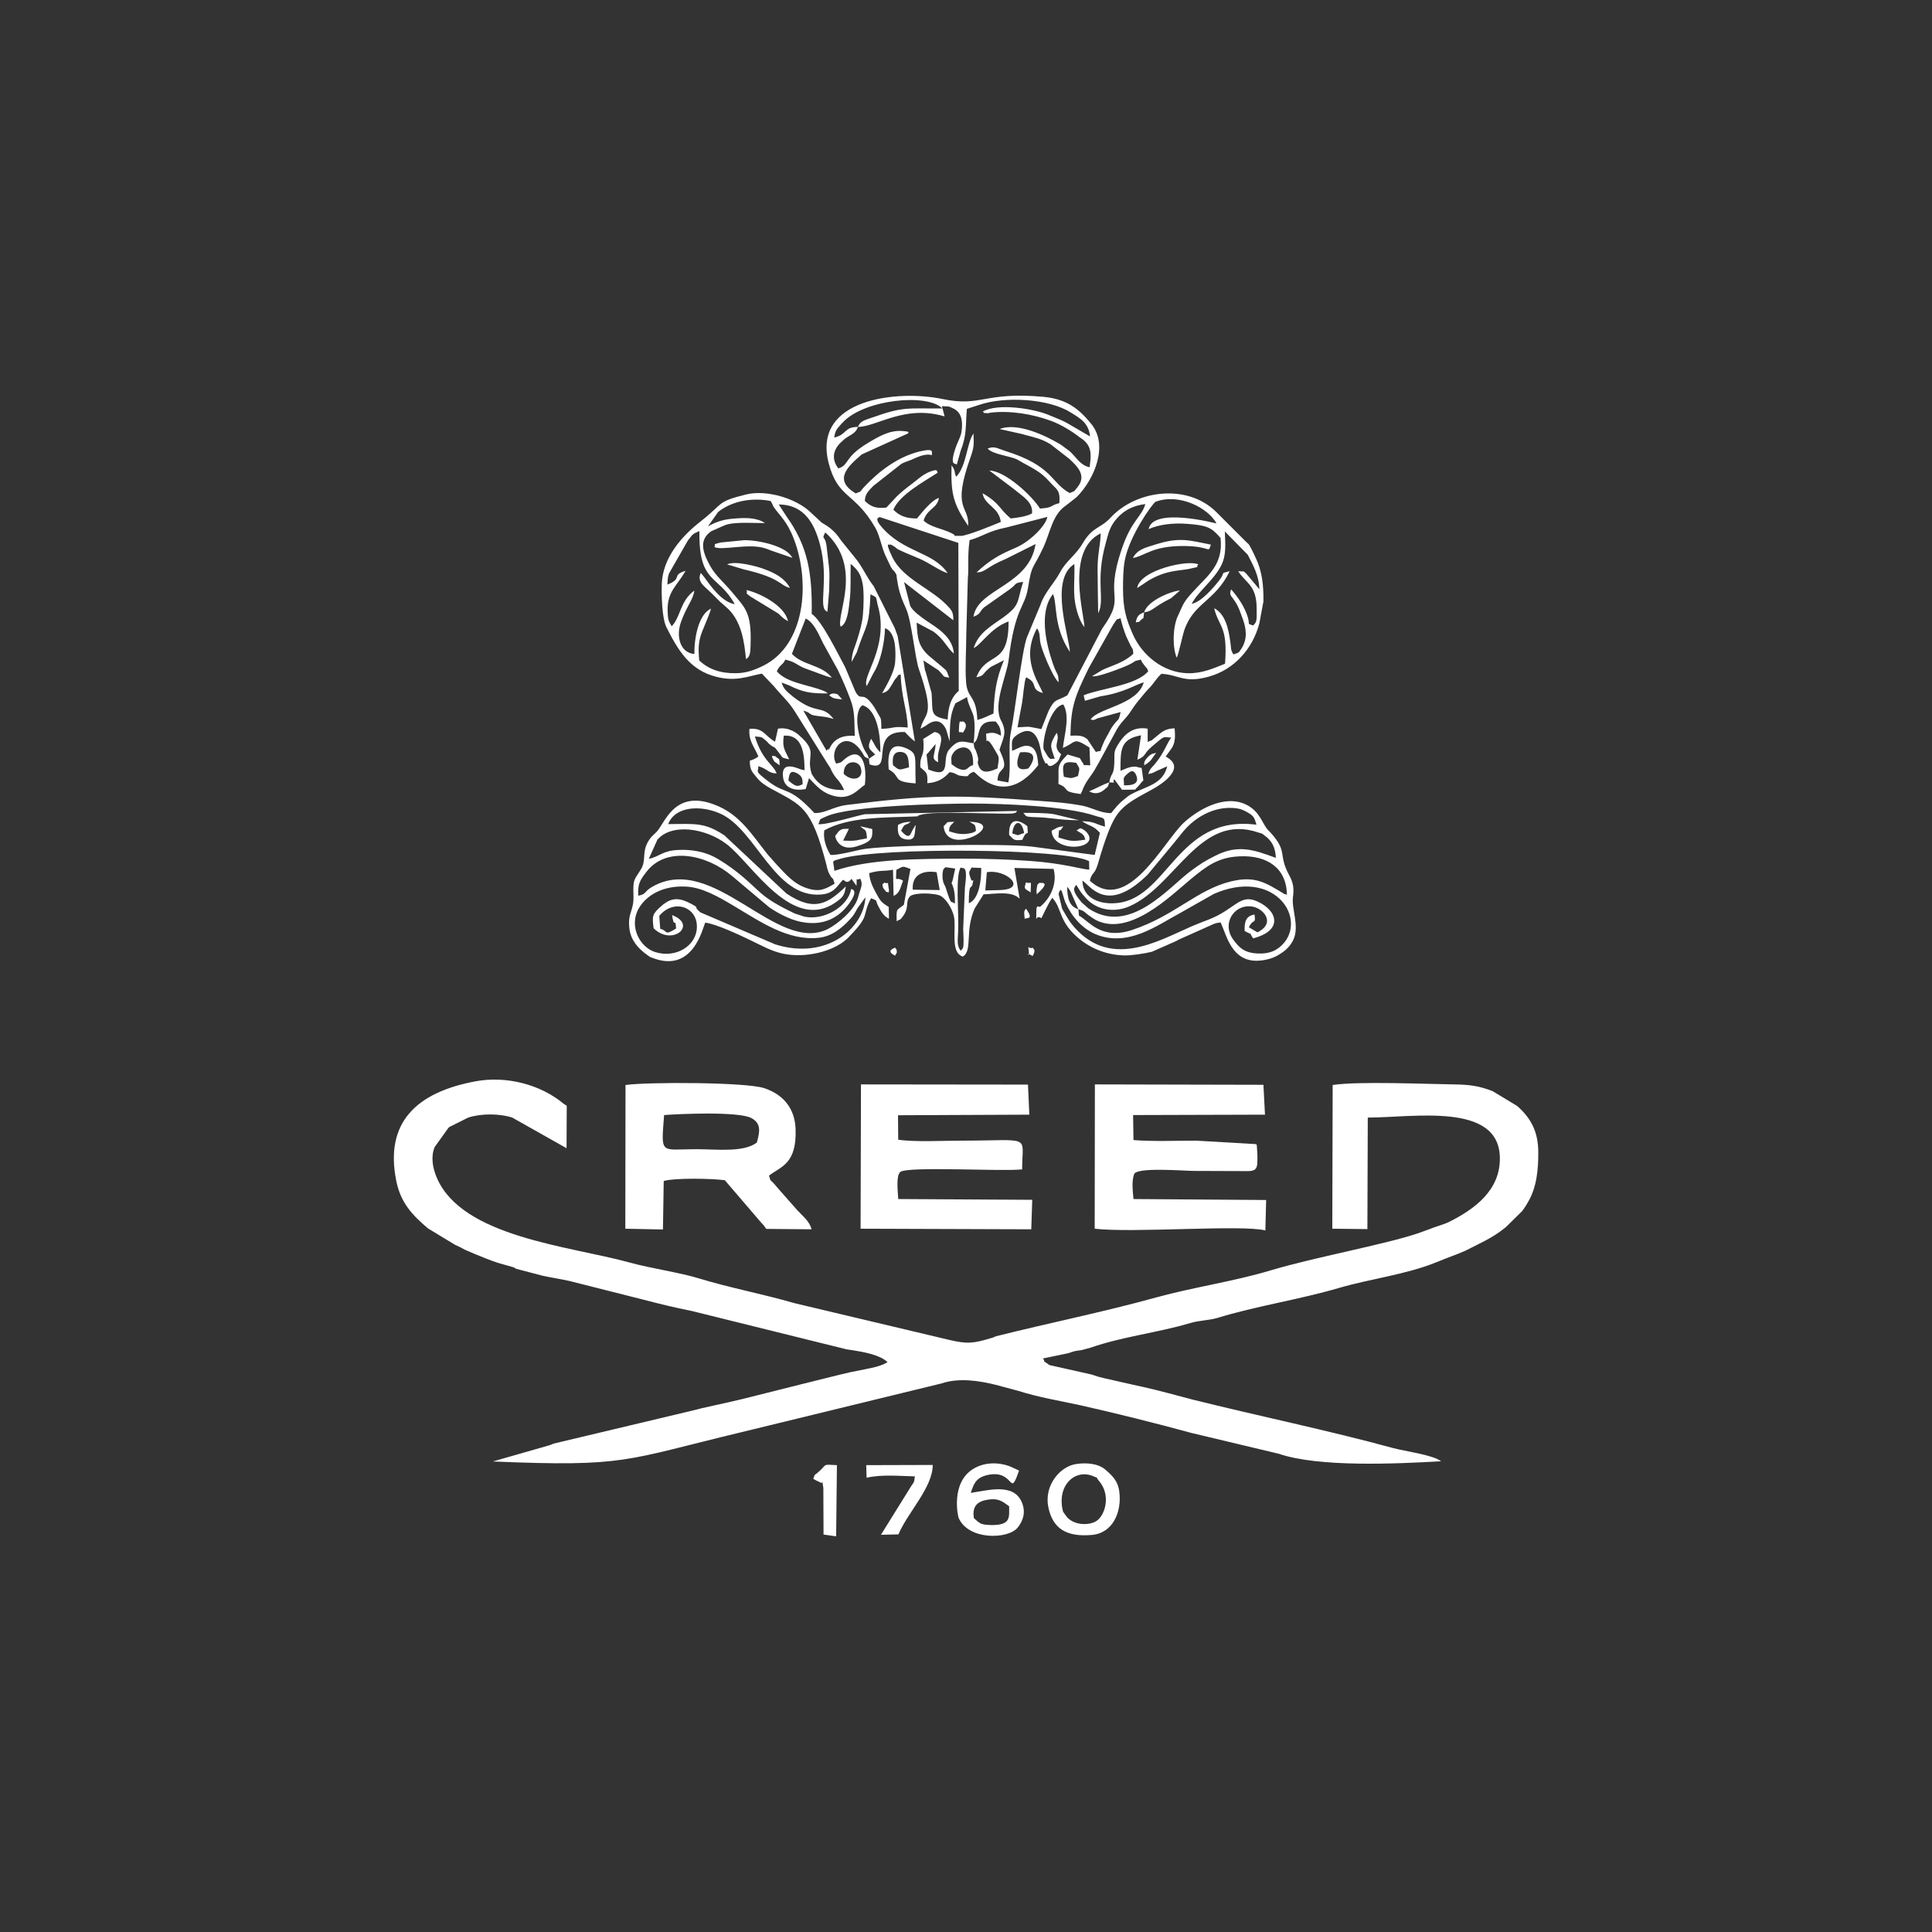 <?xml version="1.0" encoding="UTF-8"?>
<!DOCTYPE svg PUBLIC "-//W3C//DTD SVG 1.1//EN" "http://www.w3.org/Graphics/SVG/1.1/DTD/svg11.dtd">
<!-- Creator: CorelDRAW SE (OEM-Version) -->
<svg xmlns="http://www.w3.org/2000/svg" xml:space="preserve" width="1181px" height="1181px" version="1.1" style="shape-rendering:geometricPrecision; text-rendering:geometricPrecision; image-rendering:optimizeQuality; fill-rule:evenodd; clip-rule:evenodd"
viewBox="0 0 99.61 99.61"
 xmlns:xlink="http://www.w3.org/1999/xlink">
 <rect x="0" y="0" width="99.61" height="99.61" fill="#333333" stroke="none"/>
 <defs>
  <style type="text/css">
   <![CDATA[
    .fil2 {fill:none}
    .fil0 {fill:#FA1919}
    .fil1 {fill:white}
   ]]>
  </style>
 </defs>
 <rect class="fil0" x="442.58" y="-129.76" width="295.84" height="418.36"/>
 <g id="Ebene_x0020_1">
  <g id="_1622445648">
   <g>
    <g>
     <path class="fil1" d="M45.76 70.23c-0.34,0.21 -0.78,0.29 -1.18,0.37 -0.54,0.1 -0.95,0.19 -1.34,0.29l-1.89 0.47c-0.02,0 -0.05,0.01 -0.08,0.02l-3.03 0.76c-0.94,0.23 -1.86,0.4 -2.68,0.62l-7.02 1.67c0,0 -0.18,0.08 -0.23,0.09l-2.9 0.83c6.9,0.29 6.77,-0.06 12.82,-1.51l10.3 -2.51c0.91,-0.31 1.97,-0.14 2.81,0.07l1.16 0.31c1.08,0.34 2.04,0.49 3.19,0.74 1.83,0.41 3.83,0.91 5.74,1.43l4.49 1.07c2.08,0.71 6.06,0.52 8.38,0.39 -0.41,-0.33 -1.89,-0.52 -2.47,-0.68 -3.41,-0.93 -6.89,-1.64 -10.34,-2.5 -0.81,-0.21 -1.73,-0.47 -2.59,-0.66 -0.23,-0.05 -0.05,-0.01 -0.28,-0.06l-1.68 -0.38c-0.13,-0.03 -0.21,-0.05 -0.32,-0.08 -0.06,-0.02 -0.2,-0.07 -0.33,-0.11l-1.96 -0.44c-0.32,-0.08 -0.17,-0.01 -0.32,-0.12 -0.4,-0.27 -0.03,-0.01 -0.24,-0.27l1.3 -0.27c0.36,-0.11 0.22,-0.1 0.69,-0.16l0.48 -0.13c1.63,-0.57 3.47,-0.77 5.14,-1.27 0.44,-0.13 0.97,-0.14 1.35,-0.25 2.05,-0.63 4.24,-0.95 6.32,-1.56 1.61,-0.47 3.41,-0.68 4.98,-1.31 0.43,-0.17 0.74,-0.3 1.15,-0.45l0.38 -0.16c0.68,-0.35 1.37,-0.64 2,-1.15 0.03,-0.02 0.1,-0.08 0.13,-0.11l0.79 -0.78c0.15,-0.2 0.21,-0.3 0.31,-0.48 0.44,-0.75 0.53,-1.68 0.52,-2.59 -0.01,-0.99 -0.35,-1.7 -1.09,-2.35l-1.26 -0.76c-0.71,-0.28 -1.22,-0.34 -2,-0.35 -1.52,-0.02 -4.91,-0.17 -6.25,0.03l-0.02 7.41 1.81 0.02 0.02 -5.75c2.36,0 6.78,-0.81 6.81,2.08 0.02,1.68 -1.31,2.64 -2.6,3.29 -0.32,0.16 -0.67,0.23 -1.05,0.39l-0.58 0.21c-1.77,0.59 -5.28,1.22 -7.56,1.9 -1.96,0.59 -3.95,0.86 -5.92,1.4 -2.7,0.75 -5.54,1.32 -8.25,2 -0.25,0.07 0.1,-0.01 -0.24,0.09 -0.95,0.29 -1.27,0.32 -2.2,0.1l-7.92 -1.88c-0.02,-0.01 -0.05,-0.01 -0.08,-0.02 -1.62,-0.47 -3.3,-0.78 -4.9,-1.27 -1.01,-0.31 -2.42,-0.5 -3.58,-0.82 -3.09,-0.85 -8.62,-1.3 -9.93,-4.37 -0.21,-0.49 -0.32,-1.07 -0.11,-1.58l0.71 -0.99c0.01,-0.01 0.04,-0.04 0.06,-0.05l0.96 -0.48c0.68,-0.22 1.62,-0.21 2.27,0l2.8 1.58 0.01 -2.19c-0.04,-0.02 -0.15,-0.1 -0.17,-0.11 -1.2,-1 -2.96,-1.44 -4.53,-1.15 -3.02,0.56 -4.7,2.1 -4.09,5.13 0.23,1.14 0.82,1.76 1.63,2.45l1.4 0.85c0.23,0.1 0.3,0.14 0.52,0.26l0.54 0.23c0.36,0.14 0.69,0.29 1.15,0.44l0.81 0.23c0.03,0.01 0.05,0.03 0.07,0.04 0.02,0.01 0.05,0.03 0.07,0.04l1.38 0.36c0.47,0.1 0.89,0.16 1.38,0.27l3.76 0.95c0.96,0.25 1.58,0.4 2.56,0.6l7.83 1.94c0.13,0.04 0.27,0.05 0.4,0.07 0.57,0.09 1.44,0.24 1.83,0.62z"/>
     <path class="fil1" d="M54.7 45.87c0.11,0.2 0.13,0.42 0.23,0.66 0.32,0.72 0.85,1.33 1.54,1.63 1.69,0.71 3.21,-0.47 4.4,-1.1l1.71 -0.97c3.04,-1.33 4.75,1.12 3.64,2.5 -0.35,0.42 -0.77,0.6 -1.39,0.57 -0.62,-0.03 -0.89,-0.25 -1.18,-0.63 -0.01,-0.02 -0.03,-0.04 -0.05,-0.06 -0.01,-0.02 -0.03,-0.05 -0.04,-0.06 -0.56,-0.81 0.06,-1.76 0.93,-1.68 0.62,0.05 1.34,0.85 0.34,1.34l-0.44 -0.26c0.22,-0.48 0.37,-0.12 0.29,-0.66 -0.47,0.08 -0.52,0.41 -0.51,0.85 0.5,0.28 0.16,-0.03 0.44,0.38 1.58,-0.41 1.25,-1.45 0.2,-1.91 -0.89,-0.4 -1.13,0.41 -2.49,0.94 -0.27,0.1 -0.57,0.22 -0.88,0.35 -1.73,0.75 -4.29,2.31 -6.22,-0.16 -0.12,-0.16 -0.38,-0.6 -0.46,-0.75l-0.18 -0.75c0.05,-0.23 0.04,-0.12 0.12,-0.23zm0.9 1.01c-0.47,-0.15 -0.57,-0.55 -0.58,-1.16 0.08,0.1 0.07,0.07 0.17,0.23l0.41 0.93zm-21.9 0.98c0.97,0.95 2.28,-0.18 0.95,-0.68 0.12,0.79 0.16,0.03 0.21,0.69 -0.65,0.41 -0.4,0.11 -0.82,0.02l-0.05 -0.67c0.76,-0.9 1.95,-0.46 1.94,0.56 0,0.98 -1.08,1.64 -2.14,1.31 -0.8,-0.24 -1.38,-1.33 -0.86,-2.25 0.39,-0.68 1.25,-1.19 2.42,-1.13 0.85,0.03 1.73,0.55 2.44,0.97 1.41,0.84 2.83,1.84 4.42,1.67 0.67,-0.07 1.19,-0.49 1.63,-0.97 0.18,-0.19 0.25,-0.33 0.36,-0.54l0.42 -0.58c-0.08,1.61 -2.02,3.26 -4.65,2.43l-3.86 -1.65c-0.45,-0.39 0.05,-0.15 -0.47,-0.44l-0.23 -0.11c-0.55,-0.24 -0.91,-0.15 -1.39,0.29 -0.37,0.35 -0.41,0.44 -0.32,1.08zm15.83 1.16c-0.22,-0.29 -0.14,-0.57 -0.13,-1.01 0.04,-0.95 -0.15,-2.84 0.13,-3.28 0.14,0.07 0.38,-0.15 0.22,1.01l-0.09 2.15c0,0.17 0.02,0.39 0.02,0.57 0,0.48 -0.03,0.41 -0.15,0.56zm-1.24 -4.05l0.16 0.92 -1.39 -0.02c-0.06,-0.79 0.56,-1.01 1.23,-0.9zm2.51 0.94l0.08 -0.94c1,-0.18 2.13,0.87 0.68,0.92 -0.25,0.01 -0.5,0.01 -0.76,0.02zm4.8 0.97c0.35,0.09 0.28,0.15 0.63,0.38 0.06,0.05 0.23,0.15 0.28,0.18 1.72,0.86 3.81,-1.22 4.88,-2.11 0.79,-0.65 1.4,-1.14 2.54,-1.18 1.4,-0.06 2.41,0.6 2.42,2 -0.03,-0.02 -0.08,-0.08 -0.1,-0.05 -0.02,0.02 -0.08,-0.04 -0.1,-0.05 -0.87,-0.52 -1.43,-0.91 -2.67,-0.61 -1.78,0.43 -2.91,1.78 -5.12,2.51 -1.62,0.53 -2.22,-0.48 -2.73,-0.74l-0.03 -0.33zm-5.51 -2.15l0.5 0.02c0.01,0.59 -0.1,1.61 -0.64,1.82 0,-1.12 0.13,-0.69 0.19,-0.98 0.1,-0.5 0.02,0.04 -0.1,-0.31 -0.12,-0.36 -0.07,-0.3 0.05,-0.55zm-1.03 0.8c0.13,0.26 0.19,0.59 0.17,1.06 -0.22,-0.18 -0.16,0.12 -0.4,-0.6l-0.08 -0.25c-0.07,-0.19 -0.1,-0.11 -0.15,-0.43 -0.01,-0.07 -0.01,-0.26 0,-0.32 0.06,-0.29 0.02,-0.12 0.14,-0.28l0.51 0.07 -0.13 0.59c-0.01,0.03 -0.04,0.13 -0.06,0.16zm-6.04 -0.63c-0.06,-0.6 -0.19,-0.47 0.33,-0.63 2.06,-0.6 11.6,-0.53 12.8,0.13l0.01 0.44c-0.39,-0.02 -1.34,-0.33 -3.03,-0.45 -1.1,-0.08 -2.32,-0.12 -3.49,-0.12 -2.24,0.01 -4.78,0 -6.62,0.63zm12.47 0.72l0.18 0.29c0.09,0.14 0.16,0.22 0.26,0.33 0.58,0.71 1.54,0.83 2.32,0.48 2.38,-1.06 3.61,-4.83 6.62,-3.8 0.32,0.11 0.08,-0.02 0.32,0.15 0.41,0.29 0.57,0.66 0.59,1.16 -1.14,-0.42 -1.96,-0.71 -3.14,-0.1 -0.48,0.24 -0.71,0.38 -1.24,0.77 -1.13,0.83 -3.16,3.37 -5.29,1.93l-0.35 -0.31c-0.58,-0.7 -0.35,-0.76 -0.27,-0.9zm0.32 -0.22c0.4,0.27 1.23,1.69 3.22,-0.17 0.02,-0.02 0.09,-0.09 0.12,-0.11l1.27 -1.53c0.01,-0.02 0.04,-0.04 0.05,-0.06 0.01,-0.02 0.04,-0.04 0.05,-0.06l0.46 -0.57c0.01,-0.02 0.03,-0.04 0.05,-0.06 0.62,-0.73 1.57,-1.26 2.58,-1.18 0.35,0.03 0.49,0.1 0.72,0.23 0.32,0.19 0.34,0.26 0.45,0.63 -4.16,-0.54 -4.56,3.96 -7.36,4.05 -0.14,0.01 -0.32,0 -0.45,-0.02 -0.61,-0.09 -1.16,-0.44 -1.16,-1.15zm-12.36 -0.03c0.03,0 0.07,0 0.08,0.03 0,0 0.17,0.2 0.37,-0.09l0.26 0.36c0.03,-0.55 -0.07,-0.22 0.19,-0.37 0.16,0.32 0.04,0.41 -0.12,1 -0.18,0.62 -1.01,1.32 -1.55,1.6 -2.65,1.31 -5.89,-3.99 -9.05,-2.18 -0.44,0.25 -0.28,0.38 -0.72,0.46 -0.04,-0.6 0.08,-0.79 0.42,-1.23 1.02,-1.33 3.09,-0.91 4.42,0.22l1.9 1.6c0.38,0.27 1.04,0.63 1.6,0.75 1.03,0.22 1.85,-0.07 2.45,-0.83 0.66,-0.84 0.18,-0.85 0.18,-0.85 -0.14,0.88 -1.38,1.64 -2.41,1.42l-0.49 -0.16c-1.91,-0.91 -1.72,-1.15 -3.01,-2.16 -0.33,-0.26 -0.84,-0.61 -1.23,-0.8 -0.48,-0.23 -1.11,-0.35 -1.74,-0.32 -0.85,0.03 -0.97,0.34 -1.55,0.46l0.44 -0.98c0.73,-0.87 2.48,-0.61 3.57,0.22 1.31,0.99 3.41,4.65 5.7,2.95 0.32,-0.23 0.38,-0.34 0.45,-0.77 -0.9,0.86 -1.59,1.35 -3.06,0.37l-3.2 -3c-1.01,-0.66 -1.44,-0.6 -2.9,-0.58 0.35,-0.92 1.66,-1 2.69,-0.54 1.86,0.84 2.78,4.36 5.19,4.17 0.66,-0.05 0.82,-0.42 1.12,-0.75zm-1.26 -2.88c0.16,-0.32 -0.04,-0.19 0.42,-0.4 1.23,-0.56 6.05,-0.66 7.48,-0.66 1.57,0 4.86,0.12 6.37,0.63 0.49,0.16 0.49,0.04 0.51,0.56 -0.54,-0.14 -0.49,-0.26 -1.18,-0.28 0.34,0.25 0.57,0.2 0.92,0.6l-0.27 1.14 -3.23 -0.43c-1.34,-0.17 -7.73,-0.08 -8.81,0.15 -0.37,0.08 -1.22,0.3 -1.58,0.28 -0.23,-0.37 -0.39,-0.84 -0.32,-1.27 1.28,-0.71 3.15,-0.65 4.55,-0.71 0.56,-0.03 0.04,0.02 0.41,-0.09 0.7,-0.2 3.5,-0.05 4.44,-0.06 0.06,0 0.28,0 0.32,-0.01 0.25,-0.06 0.12,-0.04 0.23,-0.13l-7.86 0.17c-0.31,0.05 -2.08,0.58 -2.4,0.51zm15.76 -2c0.01,-0.37 -0.1,-0.34 0.16,-0.58 0.33,-0.31 0.39,-0.04 0.44,-0.01 0.24,0.5 -0.12,0.6 -0.6,0.59zm-16.85 -0.62c0.28,0.16 0.28,0.32 0.28,0.57 -0.23,0.07 -0.27,0.21 -0.73,-0.2 0.04,-0.4 0.12,-0.54 0.45,-0.37zm2.4 0.03c-0.02,-0.73 0.75,-0.74 0.88,-0.32 0.18,0.61 -0.45,0.74 -0.88,0.32zm1.3 -0.78c-0.11,-0.36 -0.12,-0.2 -0.3,-0.61 -0.21,-0.5 -0.43,-1.37 -0.21,-1.92 0.07,-0.18 0.08,-0.12 0.17,-0.23 0.81,0.23 0.94,1.69 0.93,2.43 -0.3,-0.3 -0.26,-0.38 -0.48,-0.7 -0.25,0.54 -0.02,0.55 0.21,0.81l-0.32 0.22zm-4.11 -3.78c0.72,0.36 1.14,0.42 1.99,0.41 -0.11,-0.08 -0.05,-0.06 -0.24,-0.14 -0.74,-0.3 -1.89,-0.4 -2.39,-1 0.18,-0.38 0.29,-0.29 0.44,-0.6 0.64,0.15 0.52,0.29 1.23,0.53 0.39,0.13 0.89,0.35 1.17,0.4 -0.53,-0.68 -1.52,-0.63 -2.06,-1.23l0.71 -1.82c0.43,0.2 0.69,0.86 0.9,1.28l0.75 1.36c0.23,0.47 0.47,1.04 0.64,1.49 0.26,0.66 0.21,1.14 0.24,1.92 -1.26,-0.1 -1.28,0.85 -1.37,0.69 -0.02,-0.02 -0.06,0.05 -0.08,0.08l-0.2 -0.34c-0.01,-0.02 -0.03,-0.05 -0.04,-0.07l-0.96 -1.66c0.45,0.12 0.24,0.22 0.7,0.27 0.47,0.06 0.49,0.05 0.86,0.16 -0.61,-0.78 -0.84,-0.17 -2.08,-1.14 -0.36,-0.29 -0.51,-0.42 -0.6,-0.74l0.39 0.15zm-2.81 -4.19c-0.66,-0.11 -1.22,-0.91 -1.59,-1.42l-0.16 -0.19c-0.21,0.47 0.18,0.67 0.56,1.05l0.44 0.44c0.18,0.15 0.24,0.21 0.43,0.38 0.68,0.68 0.82,1.71 0.9,2.57 0.25,-0.12 0.23,-0.46 0.24,-0.83 0.05,-1.57 -0.31,-1.83 -0.84,-2.48 -0.51,-0.63 -0.94,-0.95 -1.24,-1.48 -0.4,-0.72 -0.6,-1.35 0.05,-1.8l0.56 -0.25c0.06,-0.02 0.2,-0.09 0.3,-0.11 0.47,-0.12 1.39,-0.06 1.91,-0.06 -0.43,-0.3 -1.06,-0.28 -1.62,-0.23 -0.55,0.04 -0.93,0.18 -1.32,0.4l0.53 -0.75c0.75,-0.58 1.76,-0.74 2.7,-0.56 0.15,0.23 0.07,0.17 0.17,0.32 0.26,0.4 0.67,0.69 1.03,1.64 0.86,2.25 0.59,5.47 -1.59,6.54 -0.45,0.22 -0.88,0.38 -1.41,0.38 -0.81,0.01 -1.42,-0.22 -1.88,-0.66 -0.06,-0.65 -0.04,-1 0.16,-1.51 0.17,-0.42 0.39,-0.92 0.45,-1.16 -0.64,0.28 -0.87,1.5 -0.86,2.34 -0.73,-0.06 -0.95,-0.9 -0.7,-1.62 0.3,-0.86 0.63,-1.15 0.7,-1.65 -0.74,0.53 -0.71,1.38 -1.17,1.84 -0.17,-0.28 -0.2,-0.36 -0.21,-0.83 -0.01,-0.97 0.46,-1.22 0.93,-2.03 -0.77,0.23 -0.12,0.39 -0.94,0.71 0.02,-0.29 0,-0.3 0.08,-0.57l0.98 -1.71c0.27,-0.33 0.2,-0.31 0.59,-0.48 -0.04,2.76 0.97,2.22 1.82,3.77zm3.97 0.5c0.03,-2.1 -0.19,-3.48 -1.31,-5.04l-0.39 -0.6c1.37,0.01 1.85,1.06 2.12,2.04 0.51,1.92 -0.14,3.3 0.39,3.49l0.09 -1.09c0.04,-1.27 0,-1.04 -0.13,-2.26 -0.07,-0.64 -0.29,-0.31 -0.07,-0.74 1.97,1.78 0.55,4.24 0.79,4.86 0.36,-0.15 0.42,-0.94 0.47,-1.38 0.07,-0.56 0.03,-1.25 0.05,-1.86 0.37,0.31 0.53,0.55 0.62,1.05 0.07,0.4 0.05,1.15 0.01,1.57 -0.03,0.41 -0.17,0.9 -0.3,1.31 -0.12,0.39 -0.28,0.66 -0.28,1.13l0.26 -0.49c0.01,-0.02 0.02,-0.05 0.03,-0.08 0.01,-0.03 0.04,-0.13 0.05,-0.16 0.42,-1.22 0.56,-1.07 0.63,-2.76 0.36,0.2 0.26,0.07 0.36,0.5 0.06,0.23 0.12,0.47 0.14,0.66 0.22,1.85 -0.95,3.13 -0.69,3.57l0.34 -0.66c0.36,-0.55 0.58,-1.58 0.6,-2.32 0.58,0.2 0.56,1.23 0.52,1.77 -0.04,0.49 -0.44,1.18 -0.67,1.58 0.32,-0.08 0.35,-0.21 0.52,-0.47 0.18,-0.28 0,-0.07 0.23,-0.34 0.15,-0.19 -0.01,-0.08 0.21,-0.16 0.02,1.15 0.34,1.85 0.36,2.74 -0.87,-0.07 -0.55,0.03 -1.36,0.07 0,-0.11 0,-0.43 -0.03,-0.53l-0.07 -0.13c-0.01,-0.02 -0.03,-0.05 -0.04,-0.07l-0.21 -0.37c-0.65,-0.97 -0.66,-0.24 -0.98,-0.81l-0.54 -1.28c-0.33,-0.6 -1.2,-2.41 -1.72,-2.74zm15.34 8.69c0.5,0.01 0.1,0.04 0.26,-0.16l0.4 0.54 0.68 -0.01c0.03,-0.04 0.06,-0.1 0.07,-0.08l0.18 -0.2c0.1,-0.12 0.05,-0.09 0.17,-0.19l-0.09 -0.65c-0.17,0.01 -0.25,-0.15 -0.72,0 -0.05,0.02 -0.07,0.03 -0.12,0.05l-0.25 0.1c0,-1.08 -0.02,-1.63 1.06,-1.83l-0.19 1.26c0.48,-0.2 0.29,-0.29 0.74,-0.67 0.68,-0.57 0.53,-0.51 1.01,-0.47 -0.21,0.24 -0.36,0.79 -0.87,1.39 -0.15,0.17 -0.22,0.19 -0.32,0.49 0.33,-0.08 0.23,-0.06 0.43,-0.16l0.55 -0.24c-0.23,0.93 -1.05,1.01 -1.84,1.43 -0.14,0.07 -0.22,0.14 -0.39,0.28 -0.29,0.23 -0.43,0.42 -0.66,0.7 -0.54,0.02 -1.02,-0.31 -1.59,-0.4 -0.74,-0.13 -1.22,-0.16 -2.01,-0.22 -4.34,-0.33 -5.8,-0.33 -10.02,0.2 -0.72,0.09 -1.09,0.43 -1.68,0.42 -1.32,-1.42 -1.44,-0.93 -2.33,-1.6 -0.79,-0.6 -0.56,-0.48 -0.56,-0.82 0.53,0.17 0.47,0.35 0.94,0.38 -0.16,-0.47 -0.73,-0.64 -1.12,-1.91 0.38,0.04 0.31,0 0.54,0.19 0.06,0.04 0.16,0.16 0.18,0.18 0.41,0.35 0.15,-0.02 0.52,0.47 0.25,0.32 0.1,0.23 0.53,0.34 -0.22,-0.48 -0.37,-0.58 -0.28,-1.22 0.93,-0.07 1.07,0.84 1.07,1.8 -0.03,-0.01 -0.07,-0.07 -0.09,-0.04 -0.04,0.06 -1.19,-0.65 -1.01,0.43 0.08,0.5 0.56,0.68 1.16,0.56l0.17 -0.56c0.43,0.44 0.68,0.77 1.34,0.93 0.81,0.19 1.18,-0.35 1.54,-0.59 0.14,-1.27 -0.28,-1.95 -1.02,-1.34 -0.24,0.19 -0.13,0.18 -0.46,0.25 -0.41,-0.71 0.46,-1.79 1.26,-0.69 0.24,0.32 0.11,0.32 0.43,0.44l0.03 0.29c1.31,0.46 -0.12,-1.72 1.82,-1.67 0.19,0.2 0.31,0.33 0.52,0.49l-0.89 -5.44c-0.07,-0.19 -0.08,-0.23 -0.15,-0.41l-1.08 -2.15c-0.41,-0.53 -0.57,-1 -0.98,-1.49l-0.71 -0.88c-0.34,-0.53 -0.71,-0.75 -0.99,-0.91l-0.54 -0.5c-0.76,-0.76 -2.31,-1.21 -3.35,-0.96 -1.57,0.39 -1.12,0.43 -2.38,1.41 -0.96,0.75 -1.93,1.86 -1.98,3.2 -0.02,0.6 0.01,1.79 0.24,2.24 0.58,1.15 1.19,2.22 2.59,2.56 1,0.25 1.6,-0.03 2.33,-0.17l0.62 0.65c0.43,0.53 0.76,0.78 1.11,1.35l1.69 2.7c0.23,0.33 0.04,0.08 0.24,0.43 0.23,0.39 0.35,0.36 0.58,0.87 -0.91,0.02 -1.35,-0.28 -1.67,-0.83 -0.32,-0.98 0.38,-1.09 -0.65,-1.99 -0.06,-0.06 -0.51,-0.45 -1.09,-0.34l-0.15 0.67c-0.53,-0.29 -0.59,-0.73 -1.32,-0.66 -0.05,0.62 0.22,0.86 0.46,1.42 -0.07,0.05 -0.08,0.07 -0.25,0.15 -0.03,0.01 -0.11,0.04 -0.19,0.07 -0.01,0.48 0.12,0.57 0.35,0.86 0.19,0.25 0.48,0.44 0.74,0.58 1.61,0.88 2.07,0.92 2.86,3.93 0.04,0.18 0.06,0.3 0.16,0.49 0.19,0.35 0.14,0.05 0.26,0.48 -0.47,0.27 -0.75,0.45 -1.41,0.24 -0.69,-0.22 -1.08,-0.7 -1.53,-1.17l-0.48 -0.54c-0.01,-0.02 -0.04,-0.05 -0.05,-0.06 -0.82,-1.02 -1.42,-2.06 -2.74,-2.55 -2.07,-0.79 -2.55,0.99 -2.97,1.41 -0.19,0.19 -0.29,0.25 -0.43,0.49 -0.34,0.58 -0.09,0.96 -0.37,1.43 -0.36,0.6 -0.42,0.47 -0.39,1.39 0.02,0.8 -0.31,0.84 -0.21,1.68 0.07,0.58 0.44,1.02 0.91,1.35 0.17,0.11 0.05,0.07 0.26,0.15 2.12,0.83 2.6,-1.53 2.74,-1.81 0.56,0.06 1.86,0.68 2.36,0.92 0.54,0.26 1.05,0.55 1.65,0.68 1.15,0.24 2.55,-0.1 3.27,-0.74 0.15,-0.14 0.05,-0.04 0.17,-0.17 1.09,-1.12 0.6,-1.02 1.1,-1.95 0.42,0.18 0.15,0.03 0.42,0.5 0.12,0.23 0.24,0.42 0.5,0.56l-0.01 -0.61c-0.39,-0.24 -0.42,-0.29 -0.65,-0.71 -0.15,-0.27 -0.33,-0.62 -0.36,-1.03 0.58,-0.18 0.77,-0.08 1.23,-0.18l0.03 1.35c0.34,-0.14 0.36,-0.49 0.49,-0.78 -0.44,-0.28 -0.36,0.23 -0.35,-0.56 0.4,-0.22 0.32,-0.19 0.73,-0.05l-0.34 1.85c-0.38,0.31 -0.39,0.15 -0.37,0.85 0.24,-0.16 0.13,-0.01 0.3,-0.23 0.4,-0.51 0.1,-0.79 0.41,-1.08 0.31,-0.18 1.15,-0.14 1.49,-0.03 0.34,0.14 0.66,0.69 0.75,1.08 0.14,0.62 -0.21,1.87 0.46,2.08 0.52,-0.32 0.09,-1.31 0.61,-2.48l0.46 -0.73c0.62,-0.02 1.46,-0.19 1.86,0.23l-0.27 -1.59 2.02 0.05c0.2,0.74 -0.15,1.5 -0.68,1.94 -0.07,0.07 -0.21,-0.17 -0.21,0.25 0,0.76 -0.07,0.12 0.26,0.35 0.17,-0.33 0.34,-0.73 0.56,-1.05 0.5,0.52 0.32,1.17 1.27,2.01 0.61,0.54 1.43,0.93 2.44,0.96 0.37,0.01 1.08,-0.1 1.43,-0.19l1.18 -0.52c0.07,-0.03 0.13,-0.06 0.19,-0.1l1.79 -0.8c0.22,-0.08 0.11,-0.05 0.38,-0.09 0.35,0.73 0.62,2.41 2.54,1.87 0.2,-0.06 0.37,-0.14 0.53,-0.25 0.3,-0.18 0.56,-0.44 0.7,-0.77 0.29,-0.69 -0.12,-1.57 -0.04,-2.15 0.06,-0.46 0.02,-0.74 -0.19,-1.13 -0.61,-1.11 -0.03,-1.2 -1.01,-2.25 -0.02,-0.02 -0.04,-0.04 -0.06,-0.06 -0.01,-0.01 -0.04,-0.04 -0.05,-0.05 -0.29,-0.35 -0.4,-0.93 -1.09,-1.28 -1.18,-0.58 -2.59,0.34 -3.22,0.92 -1.05,0.97 -2.91,4.77 -4.85,3 0.09,-0.43 0.23,-0.29 0.4,-0.82 0.11,-0.37 0.19,-0.66 0.31,-1.02 0.61,-1.79 0.85,-1.98 2.45,-2.84 0.55,-0.29 1.72,-1.07 0.9,-1.63 -0.02,-0.02 -0.06,-0.04 -0.07,-0.05 -0.02,-0.01 -0.06,-0.03 -0.08,-0.05l0.3 -0.41c0.21,-0.31 0.19,-0.67 0.16,-1.04 -0.53,0.02 -0.67,0.21 -0.99,0.46 -0.31,0.24 -0.06,0.1 -0.4,0.24l0 -0.68c-0.79,-0.14 -1.24,0.33 -1.55,0.85 -0.22,0.37 -0.15,0.4 -0.17,0.92 -0.03,0.7 -0.17,0.46 -0.26,1z"/>
     <path class="fil1" d="M55.49 39.33c0.2,0.35 0.18,0.22 0.09,0.68 -0.41,0.15 -0.32,0.11 -0.73,0.04 -0.11,-0.68 -0.03,-0.83 0.64,-0.72zm-2.47 0.29c-0.74,0.21 -0.61,-0.41 -0.43,-0.83 1.22,-0.13 0.43,0.83 0.43,0.83zm-2.85 -0.17c-0.3,0.04 -0.28,0.44 -0.87,0.12 -0.02,-0.01 -0.05,-0.04 -0.07,-0.05 -0.01,-0.01 -0.04,-0.03 -0.06,-0.04l-0.11 -0.08c-0.01,-0.35 -0.05,-0.39 0.12,-0.62 0.2,-0.28 1.05,-0.57 0.99,0.67zm0.03 -1.13c0.43,-0.3 0.01,-1.2 1.14,-1.12 0.19,0.26 0.24,0.28 0.27,0.73 -0.3,-0.15 -0.42,-0.19 -0.77,-0.1 0.07,0.91 -0.12,-0.18 0.43,0.8 0.26,0.46 0.26,0.32 0.16,0.99 -0.26,0.1 -0.76,0.36 -0.96,-0.1 -0.17,-0.42 0.11,-0.1 -0.16,-0.83 -0.05,-0.12 -0.08,-0.05 -0.11,-0.37zm4.99 -0.39c0.02,-1.51 0.23,-2.02 0.94,-3.48l1.25 -2.22c0.29,-0.44 0.15,-0.24 0.39,-0.36 0.08,0.33 0.16,0.6 0.3,0.95 0.06,0.14 0.16,0.33 0.23,0.48 0.11,0.21 0.11,0.1 0.13,0.41 -0.29,0.27 -0.66,0.46 -1.06,0.61 -0.68,0.26 -0.54,0.24 -1.06,0.54 0.22,0.09 1.54,-0.42 1.9,-0.59 0.48,-0.24 0.13,-0.15 0.61,-0.26 0.1,0.21 0.04,0.1 0.21,0.33 0.2,0.27 0.02,-0.08 0.17,0.27 -0.62,0.74 -2.48,0.88 -3.33,1.24l0.07 0.28c0.02,0 0.05,-0.01 0.07,-0.02l0.73 -0.21c1.21,-0.18 1.81,-0.61 2.23,-0.72 -0.33,1.17 -2.33,1.31 -2.74,1.91 0.2,0.05 0.08,0.05 0.27,-0.01 0.02,-0.01 0.05,-0.03 0.07,-0.04l1.21 -0.33c-0.12,0.49 -0.08,0.3 -0.34,0.63 -0.15,0.19 -0.22,0.34 -0.31,0.51 -0.08,0.14 -0.18,0.31 -0.26,0.51 -0.25,0.56 0.03,0.27 -0.37,0.41l-0.44 -0.66c-0.23,-0.18 -0.4,-0.2 -0.87,-0.18zm-7.75 -9.11c0.48,0.21 1.06,0.64 1.42,0.73 -0.77,-1.13 -2.27,-1.04 -3.43,-2.41 -0.4,-0.47 -0.07,-0.46 -0.07,-0.48l4.05 1.33 0.02 7.63c-0.44,0.37 -0.55,0.93 -0.57,1.48 -0.96,-0.18 -0.75,-0.37 -0.83,-1.37l-0.31 -1.11c-0.01,-0.02 -0.03,-0.05 -0.03,-0.07l-0.08 -0.5 0.78 0.51c0.38,0.39 0.16,0.3 0.55,0.38 -0.18,-0.47 -0.1,-0.32 -0.45,-0.63l-0.61 -0.51c-0.53,-0.49 -0.58,-0.89 -0.62,-1.7l0.86 0.46c0.59,0.43 0.68,0.82 1.06,1.14 -0.06,-0.88 -0.89,-1.34 -1.42,-1.7 -0.26,-0.18 -0.7,-0.49 -0.83,-0.76l-0.32 -1.23 2.54 1.97c0.01,-0.36 -0.07,-0.5 -0.23,-0.67 -0.87,-0.98 -2.37,-1.42 -2.93,-2.62 -0.41,-0.87 -0.11,-0.53 -0.07,-0.62 0.26,0.15 -0.01,-0.02 0.23,0.14 0.03,0.02 0.11,0.09 0.14,0.11l0.37 0.17c0.27,0.11 0.5,0.21 0.78,0.33zm2.91 0.69c0.47,0 0.45,-0.25 1.5,-0.69l1.54 -0.77c-0.32,2.15 -3,2.31 -3.2,3.75 0.41,-0.17 0.28,-0.24 0.54,-0.48l1.32 -0.93c0.4,-0.28 0.2,-0.33 0.7,-0.39 -0.34,1.08 -0.13,1.18 -1.05,1.85 -0.57,0.41 -1.25,0.77 -1.5,1.56 0.37,-0.14 0.86,-1.03 1.8,-1.37 0.01,2.38 -1.13,1.5 -1.66,2.88 0.47,-0.1 0.24,-0.15 0.75,-0.54l0.67 -0.34c-0.4,0.97 -0.49,1.61 -0.54,2.75 -0.34,0.14 -0.49,0.24 -0.83,0.33 -0.05,-1.3 -0.51,-1.07 -0.58,-1.94 -0.06,-0.75 0.01,-1.71 0.01,-2.48l0.08 -2.89c0.06,-0.51 -0.03,-1.12 0.09,-1.96 0.73,-0.21 0.93,-0.46 1.92,-0.66l2.09 -0.54c-0.09,0.48 -0.92,1.28 -1.61,1.58 -0.87,0.37 -1.35,0.64 -2.04,1.28zm8.87 -2.23c0.54,-0.24 1.26,-0.33 2.02,-0.27 0.98,0.08 1.22,0.17 1.69,0.73 0.15,1.4 -0.67,1.93 -1.47,2.82 -0.44,0.48 -0.45,0.59 -0.69,1.11 -0.01,0.03 -0.03,0.05 -0.04,0.08 -0.27,0.59 -0.29,1.62 -0.06,2.16 0.08,-0.12 0.32,-1.23 0.38,-1.39 0.48,-1.45 1.59,-1.5 2.35,-3.07 -0.53,0.14 -0.2,0.01 -0.5,0.42 -0.3,0.4 -0.98,1.19 -1.46,1.26 0.36,-0.67 1.15,-1.22 1.53,-1.99 0.27,-0.54 0.2,-1.12 0.18,-1.74l1.18 1.2c0.28,0.55 0.58,1.06 0.6,1.78l-0.68 -0.81c-0.19,-0.15 0.01,-0.09 -0.41,-0.12 0.39,0.62 0.94,0.71 0.95,1.89 0.01,0.75 0,0.71 -0.18,0.91 -0.35,-0.14 -0.15,0.03 -0.27,-0.41 -0.16,-0.54 -0.5,-1.04 -0.86,-1.45 -0.14,0.25 0.04,0.39 0.07,0.44 0.03,0.04 0.14,0.2 0.14,0.2 0.2,0.31 0.25,0.54 0.38,0.87 0.18,0.49 0.27,1.03 -0.07,1.55 -0.16,0.24 -0.13,0.19 -0.41,0.29 -0.16,-0.28 -0.1,-0.28 -0.16,-0.66 -0.09,-0.65 -0.25,-1.43 -0.83,-1.72 0.24,0.99 0.71,0.89 0.56,2.86 -0.58,0.23 -1.18,0.51 -1.93,0.49 -1.24,-0.03 -2.33,-0.9 -2.82,-2 -0.33,-0.76 -0.51,-1.27 -0.51,-2.38 0,-0.45 0.01,-1 0.09,-1.43 0.23,-1.25 1.4,-2.91 1.59,-3.03 1.22,-0.46 2.73,0.33 3.14,1.12 -0.01,0 -3.28,-0.87 -3.5,0.29zm-4.19 8.57c-0.54,0.31 -0.64,0.13 -0.97,0.81l-0.37 0.93c-0.82,-0.15 -0.47,-0.13 -1.23,-0.09l0.1 -0.54c0.04,-0.18 0.07,-0.4 0.12,-0.64 0.07,-0.34 0.11,-1.12 0.22,-1.4 0.67,0.3 0.17,0.62 0.87,0.81 -0.26,-0.62 -1.15,-1.8 -0.3,-3.34 0.18,0.31 0.11,0.43 0.17,0.75 0.05,0.31 0.6,1.72 0.94,2.04 -0.02,-0.57 -0.05,-0.23 -0.32,-1.04 -0.32,-0.95 -0.71,-2.59 0.03,-3.51 0.23,0.48 0,1.68 0.87,2.98 -0.02,-0.76 -1.08,-3.71 0.23,-4.53 0.03,0.63 -0.06,1.32 0.03,1.93 0.06,0.41 0.23,1.02 0.49,1.32 0.01,-0.58 -1,-3.95 0.84,-4.83 -0.01,0.58 -0.18,1.15 -0.16,1.93 0.01,0.73 0.01,1.46 0.03,2.19 0.37,-0.72 -0.16,-1.64 0.38,-3.58 0.15,-0.56 0.21,-0.89 0.6,-1.33 0.37,-0.41 0.84,-0.65 1.45,-0.72 -0.19,0.67 -0.71,0.82 -1.21,2.3 -0.95,2.8 0.28,2.3 -1.02,4.13l-1.79 3.43zm-10.8 -13.84c0.96,0 2.42,-1.16 4.47,-0.54 -0.06,-0.27 -0.06,-0.23 -0.14,-0.53 0.38,0.03 0.29,-0.03 0.61,0.13 0.42,0.21 0.47,0.66 0.41,1.14 -0.03,0.28 -0.17,0.5 -0.28,0.79 -0.38,1.06 -0.04,0.87 0.03,0.95l0.2 -0.71c0.33,-0.85 0.24,-1.24 0.32,-2.16l0.65 -0.21c1.29,-0.44 3.56,-0.33 4.71,0.4 0.5,0.31 0.92,0.54 0.99,1.23l-1.17 -0.68c-0.26,-0.14 -0.38,-0.19 -0.63,-0.29 -0.05,-0.02 -0.24,-0.1 -0.32,-0.13 -0.76,-0.33 -2.65,-0.63 -3.41,-0.18 0.11,0.07 -0.03,0.07 0.2,0.08 0.57,0.04 -0.13,0.02 0.17,-0.02 1.03,-0.13 2.22,0.07 3.18,0.43 0.46,0.17 1.04,0.52 1.37,0.78 0.15,0.12 0.14,0.08 0.31,0.23 0.43,0.38 0.34,0.86 0.28,1.37 -0.48,-0.1 -0.65,-0.47 -1.02,-0.82l-0.46 -0.34c-0.71,-0.43 -2.22,-1.18 -3.16,-0.81l1.12 0.25c0.03,0.01 0.06,0.02 0.09,0.02 0.03,0.01 0.06,0.02 0.09,0.03 0.52,0.14 0.86,0.2 1.33,0.49l0.94 0.73c0.5,0.45 0.9,0.9 0.45,1.47 -0.22,0.27 -0.11,0.18 -0.41,0.31 -0.99,-0.54 -0.84,-1.4 -3.35,-2.18 -0.37,-0.12 -0.55,-0.26 -0.88,-0.11 0.29,0.31 1.15,0.37 1.54,0.57l0.28 0.16c0.5,0.28 0.92,0.47 1.33,0.93 0.42,0.48 0.6,0.44 0.55,1.15 -0.53,0.13 -0.26,0.23 -1,0.28 -0.41,-0.66 -1.79,-1.94 -2.61,-1.96l1.27 0.96c0.44,0.37 0.99,0.66 0.93,1.25 -0.31,0.17 -0.75,0.22 -1.1,0.26 -0.6,-0.5 -0.55,-0.78 -1.45,-1.3 0.1,0.63 0.84,0.7 0.94,1.48 -0.26,0.11 -1.75,0.73 -2.07,0.72 -0.67,-0.02 -0.02,0.07 -0.51,-0.16 -0.46,-0.22 -1.07,-0.3 -1.4,-0.63 0.19,-0.63 0.7,-0.61 0.79,-1.17 -0.36,0.1 -0.88,0.75 -1.13,1.06 -0.6,0.01 -0.94,-0.17 -1.22,-0.45 0.31,-0.77 1.6,-1.46 2.29,-1.91 -0.08,-0.07 0.06,-0.23 -0.43,-0.04 -0.38,0.15 -0.68,0.46 -1,0.69 -0.24,0.18 -0.47,0.37 -0.68,0.57l-0.54 0.58c-0.54,0.06 -0.8,-0.05 -1.11,-0.34 0.01,-0.36 0.18,-0.51 0.44,-0.78l1.45 -1.14c0.14,-0.07 0.31,-0.13 0.5,-0.2 0.32,-0.14 0.72,-0.35 1.08,-0.24 -0.08,-0.11 0.22,-0.39 -0.62,-0.2 -1.13,0.27 -2.11,1.01 -2.89,1.84 -0.31,0.34 -0.04,0.16 -0.43,0.33 -1.17,-0.7 -0.42,-1.38 0.31,-2.01l2.4 -1.09c-0.06,-0.04 0.21,-0.08 -0.33,-0.12 -0.64,-0.04 -1.19,0.28 -1.77,0.63 -1.23,0.74 -0.94,1.14 -1.51,1.3 -0.58,-0.77 0.13,-1.34 0.2,-1.4l0.12 -0.11c0.26,-0.21 0.59,-0.28 0.69,-0.63zm0 0c-0.72,0 -0.56,0.4 -1.22,0.55 0.06,-0.38 0.12,-0.42 0.39,-0.73 0.02,-0.01 0.04,-0.04 0.06,-0.06 1.1,-1.17 4.33,-1.51 5.13,-0.71 -1.83,0.01 -1.99,-0.11 -3.6,0.46 -0.38,0.14 -0.62,0.16 -0.76,0.49zm5.97 16.31c-0.28,-0.02 -0.53,-0.15 -0.83,-0.04 -0.17,0.07 -0.43,0.33 -0.51,0.48 -0.26,0.53 0.18,1.4 -1,0.91l-0.09 -0.78c0.05,-0.02 0.08,-0.09 0.08,-0.07l0.39 -0.46c-0.03,0.59 -0.28,0.75 0.13,0.94 -0.01,-0.19 -0.03,-0.33 0.02,-0.52 0.08,-0.39 0.35,-0.96 -0.21,-1.04l-0.58 0.36c0.09,1.02 -0.18,0.72 -0.15,1.46 0.31,0.28 0.39,0.26 0.36,0.82 0.51,-0.04 0.83,-0.21 1.15,-0.57 0.37,0.05 0.3,0.15 0.59,0.19 0.58,0.07 0.18,-0.03 0.65,-0.21 0.17,0.12 -0.01,-0.02 0.2,0.17 1.74,1.56 3.03,-0.43 3.13,-0.51 -0.03,-0.33 -0.05,-0.77 -0.36,-0.94 -0.35,-0.18 -0.67,0.09 -0.99,0.2 -0.01,-0.49 -0.06,-0.6 0.27,-0.83 0.75,-0.5 1.07,0.05 1.2,0.75 0.02,0.09 0.07,0.34 0.11,0.43 0.01,0.03 0.02,0.06 0.04,0.09 0.19,0.38 0.03,0.13 0.2,0.22 0,0 0.05,0.31 0.47,-0.05 0.15,-0.13 0.15,-0.25 0.24,-0.43l-0.11 -0.11c-0.31,-0.39 0.07,-0.61 -0.12,-1 -0.39,0.65 -0.33,0.65 -0.1,1.34 -0.35,-0.01 -0.15,0.07 -0.35,-0.11l-0.22 -0.37c-0.1,-0.4 0.31,-2.2 1.01,-2.32 0.36,0.59 0.06,1.54 -0.02,2.24 0.72,-0.29 0.49,-0.58 1.37,-0.02l0.04 0.92c-0.57,-0.05 -0.19,0.08 -0.43,-0.19 -0.01,-0.02 -0.02,-0.05 -0.04,-0.07 -0.01,-0.01 -0.02,-0.04 -0.03,-0.06 -0.01,-0.01 -0.03,-0.04 -0.03,-0.05l-0.64 -0.19c-0.61,0.62 -0.43,0.63 -0.47,1.52 0.66,0.26 0.08,0.38 1.15,0.52l0.07 -0.15c0.18,-0.5 0.43,-0.73 0.64,-1.08 0.1,-0.18 0.17,-0.3 0.25,-0.44l0.9 -1.66c0.17,-0.29 0.29,-0.4 0.54,-0.69 0.11,-0.13 0.2,-0.28 0.29,-0.41 0.12,-0.18 0.23,-0.32 0.3,-0.4 0.23,-0.28 0.36,-0.45 0.57,-0.66 0.25,-0.27 0.31,-0.44 0.6,-0.71 0.91,0.05 1.16,0.5 2.43,0.15 1.35,-0.37 2.28,-1.46 2.62,-2.75l0.21 -1.13c0.01,-0.81 -0.06,-1.56 -0.41,-2.27 -0.04,-0.1 -0.18,-0.38 -0.21,-0.44 -0.21,-0.38 -0.09,-0.17 -0.29,-0.38l-1.53 -1.53c-1.49,-1.47 -4.13,-1.13 -5.45,0.31 -0.52,0.56 -0.92,0.45 -1.42,1.3 -0.36,0.62 -0.86,0.92 -1.16,1.48 -0.3,0.57 -0.83,1.09 -1.02,1.69l-0.7 1.68c-0.26,0.67 -0.61,3.79 -0.83,4.89 -0.16,0.8 0.03,1.77 -0.13,2.6l-0.56 -0.1c0.02,-0.8 0.7,-0.31 0.1,-1.58 0.19,-0.61 0.42,-0.89 0.08,-1.52 -0.43,-0.8 0.29,-2.3 0.39,-3.09 0.33,-2.76 0.83,-2.69 1,-3.73 0.21,-1.3 0.22,-0.87 0.8,-2.11 0.32,-0.69 0.46,-1.63 1.08,-2.09 0.02,-0.02 0.05,-0.03 0.07,-0.05l0.56 -0.44c0.91,-0.91 1.67,-2.68 0.74,-3.79 -0.6,-0.73 -1.21,-1.26 -2.44,-1.38 -3.1,-0.28 -3.18,0.54 -5.23,0.11 -2.3,-0.48 -6.7,-0.02 -5.86,3.29 0.48,1.87 1.33,1.48 2.41,3.35 0.22,0.38 0.32,0.99 0.52,1.43l0.28 0.59c0.1,0.18 0.14,0.17 0.19,0.24 0.14,0.22 0.08,0.07 0.13,0.41 0.09,0.59 0.22,0.97 0.46,1.49 0.3,0.66 0.46,2.55 0.67,3.14 0.87,2.52 0.28,2.19 0.08,3.06l0.27 -0.15c0.32,-0.26 0.77,-0.42 1.05,0.19l0.18 0.61c0.03,-0.85 -0.01,-1.32 0.3,-1.96l0.6 -0.32c0.03,0.31 0.25,0.7 0.33,0.96 0.1,0.4 0.05,1.01 0.01,1.42z"/>
     <path class="fil1" d="M56.44 63.35c1.97,0.23 7.62,-0.22 8.8,0.09l0.04 -1.57 -6.84 -0.05c-0.05,-0.54 -0.09,-0.91 0.03,-1.28 0.13,-0.38 2.58,-0.17 3.1,-0.17l2.82 0.01c0.27,-0.02 0.39,-0.07 0.43,-0.35 0.01,-0.09 0.01,-0.33 0.01,-0.44l-0.03 -0.53c-0.01,-0.02 -0.03,-0.06 -0.03,-0.07l-3.09 -0.18c-1.04,0 -2.22,0.05 -3.24,-0.03l-0.02 -1.29 6.8 -0.02 -0.08 -1.54 -8.69 -0.02 -0.01 7.44z"/>
     <path class="fil1" d="M44.37 63.35l8.8 0.03 0.05 -1.52 -6.91 -0.04c-0.03,-0.5 -0.11,-1.21 0.11,-1.4 0.45,-0.3 5.21,-0.01 6.28,-0.13 0,-1.83 0.56,-1.48 -3.17,-1.48 -0.92,0 -2.37,0.08 -3.22,-0.05l-0.01 -1.26 6.77 -0.03 -0.07 -1.55 -8.61 -0.01 -0.02 7.44z"/>
     <path class="fil1" d="M39.02 58.91c-0.69,0.52 -2.08,0.34 -3.11,0.34 -1.88,0 -1.83,0.33 -1.67,-1.76 0.63,-0.05 3.82,-0.21 4.51,0.16 0.5,0.28 0.43,0.69 0.27,1.26zm-6.78 4.44l1.94 0.04 0.04 -2.5c0.6,-0.17 2.49,-0.13 3.15,-0.04l1.87 2.18c0.13,0.14 0.12,0.12 0.27,0.33l2.33 0.02c-0.09,-0.4 -0.45,-0.68 -0.73,-0.98l-0.9 -1.02c-0.12,-0.13 -0.17,-0.2 -0.31,-0.36 -0.26,-0.28 -0.14,-0.06 -0.25,-0.41 0.63,-0.48 1.42,-0.6 1.37,-2.37 -0.03,-1.08 -0.62,-1.81 -1.63,-2.14 -0.95,-0.31 -5.99,-0.32 -7.14,-0.16l-0.01 7.41z"/>
     <path class="fil1" d="M50.21 78.27c-0.08,-0.52 0.1,-0.81 0.57,-0.92 0.68,-0.15 0.89,0.05 1.25,0.31 -0.01,0.54 0.13,0.98 -0.93,0.97 -0.18,-0.01 -0.34,-0.01 -0.51,-0.07 -0.07,-0.03 -0.13,-0.08 -0.19,-0.12l-0.19 -0.17zm-0.16 -1.3c0.14,-0.39 0.22,-0.78 0.86,-0.92 1.43,-0.32 1.11,1.27 1.63,-0.23l-0.43 -0.2c-0.65,-0.26 -1.4,-0.23 -1.96,0.13 -1.13,0.72 -0.77,2.42 -0.72,2.52 0.51,1.15 2.54,1.1 3.04,0.49 0.29,-0.36 0.42,-0.8 0.22,-1.29 -0.42,-1.03 -1.74,-0.63 -2.64,-0.5z"/>
     <path class="fil1" d="M54.81 77.94c-0.35,-1.33 0.6,-2.22 1.53,-1.84 0.36,0.15 0.12,0.02 0.32,0.25 0.65,0.75 0.31,1.86 -0.2,2.11 -0.41,0.2 -1.05,0.15 -1.4,-0.19 -0.06,-0.06 -0.25,-0.32 -0.25,-0.33zm-0.76 -0.23c0.23,1.11 0.94,1.54 2.23,1.43 1.11,-0.09 1.56,-1.2 1.43,-2.22 -0.07,-0.58 -0.37,-0.84 -0.71,-1.14 -0.36,-0.32 -0.97,-0.38 -1.5,-0.3 -0.86,0.12 -1.68,1.12 -1.45,2.23z"/>
     <path class="fil1" d="M46.32 79.11c0.49,-1.15 1.77,-2.42 1.77,-3.58l-3.43 0.01 0.02 0.65c0.78,-0.18 1.68,-0.09 2.49,-0.07 -0.05,0.36 -0.04,0.27 -0.19,0.5l-1.56 2.51 0.9 -0.02z"/>
     <path class="fil1" d="M42.45 76.71l0.01 2.41 0.65 0.09 0.04 -3.67c-0.78,-0.04 -0.48,-0.06 -0.95,0.35 -0.23,0.21 -0.16,0.05 -0.27,0.36l0.19 0.1c0.03,0.01 0.14,0.06 0.17,0.08 0.17,0.13 0.06,-0.3 0.16,0.28z"/>
     <path class="fil1" d="M49.92 27.12c0.05,-1.11 -0.87,-0.77 0.12,-3.55 0.17,-0.49 0.18,-0.61 0.15,-1.22 -0.35,0.5 -0.35,1.67 -0.89,2.23 -0.13,-0.27 -0.01,-0.28 -0.24,-0.59 -0.04,1.47 0.08,1.98 0.86,3.13z"/>
     <path class="fil1" d="M46.04 39.45c-0.04,-0.37 0,-0.72 0.43,-0.68 0.41,0.05 0.36,0.47 0.4,0.79 -0.53,0.14 -0.47,0.19 -0.83,-0.11zm-0.22 0.22c0.69,0.38 0.1,0.63 1.39,0.72 -0.05,-1.35 0.11,-1.53 -0.44,-1.79 -0.9,-0.41 -1.02,0.25 -0.95,1.07z"/>
     <path class="fil1" d="M36.83 28.2c0.35,0.21 1.76,-0.21 2.62,0.07 0.07,0.02 0.23,0.08 0.23,0.09l1.17 0.4c-0.29,-0.6 -1.7,-0.91 -2.47,-0.91l-1.23 0.12c-0.5,0.14 -0.2,0.04 -0.32,0.23z"/>
     <path class="fil1" d="M58.41 28.77c0.65,-0.12 0.99,-0.62 2.6,-0.62 1.49,0.01 1.25,0.42 1.42,-0.07 -1.15,-0.23 -1.62,-0.4 -2.88,0 -0.45,0.15 -0.91,0.23 -1.14,0.69z"/>
     <path class="fil1" d="M44.35 42.6c0.29,0.27 0.3,0.09 0.35,0.62l-0.56 0.11c-0.23,0.03 -0.44,0.02 -0.67,0.01l0.3 -0.61c-0.28,0.02 -0.29,-0.04 -0.52,0.12l-0.18 0.24c-0.05,-0.12 0.06,0.86 1.09,0.55 0.79,-0.24 0.84,-0.42 0.81,-0.9l-0.62 -0.14z"/>
     <path class="fil1" d="M58.63 30.32l0.47 -0.31c0.02,-0.01 0.04,-0.03 0.07,-0.05 1.01,-0.62 1.72,-0.51 2.28,-0.66 0.55,-0.14 0.13,0.04 0.33,-0.2 -0.49,-0.26 -3.02,0.28 -3.15,1.22z"/>
     <path class="fil1" d="M37.49 29.1l0.87 0.26c1.92,0.44 1.85,0.84 2.37,0.95 -0.28,-0.5 -0.74,-0.75 -1.33,-0.97 -0.37,-0.14 -1.51,-0.45 -1.91,-0.24z"/>
     <path class="fil1" d="M54.57 43.18c0.07,-0.76 -0.04,-0.06 0.25,-0.58 -0.34,0.05 -0.29,0.07 -0.6,0.23 0.05,1.22 2.63,0.96 1.78,0.05 -0.02,-0.01 -0.04,-0.04 -0.06,-0.05 -0.31,-0.23 -0.25,-0.08 -0.44,-0.02l0.29 0.18c0.16,0.15 0.11,0.17 0.17,0.3 -0.72,0.12 -0.81,0.06 -1.39,-0.11z"/>
     <path class="fil1" d="M48.93 42.86c0.04,-0.26 -0.03,-0.07 0.08,-0.3l0.19 -0.19c-0.47,0.03 -0.26,-0.05 -0.55,0.23 0.17,1.68 3.45,-0.2 1.33,-0.23 0.02,0.02 0.06,0.03 0.08,0.04 0.19,0.14 0.22,0.04 0.26,0.43 -0.18,0.1 -0.1,0.08 -0.34,0.13 -0.45,0.08 -0.72,-0.01 -1.05,-0.11z"/>
     <path class="fil1" d="M38.48 30.42c0.12,0.23 -0.15,0.07 0.2,0.33l1.46 0.89c0.14,0.14 0.25,0.26 0.49,0.39 -0.16,-0.79 -1.43,-1.45 -2.15,-1.61z"/>
     <path class="fil1" d="M58.99 31.57c0.44,-0.05 0.43,-0.25 1.39,-0.73l0.46 -0.4c-0.55,0.06 -1.69,0.56 -1.85,1.13z"/>
     <path class="fil1" d="M55.64 42.29l-1.29 -0.31c-0.37,-0.07 -1.19,-0.07 -1.59,-0.07 0.17,0.17 0.04,0.2 0.59,0.22 0.89,0.02 1.15,0.15 2.29,0.16z"/>
     <path class="fil1" d="M52.8 42.95c-0.43,0.13 -0.18,0.15 -0.61,0.02 0.08,-0.71 0.5,-0.72 0.61,-0.02zm-0.09 0.35c0.28,-0.68 0.31,-0.01 0.26,-0.7 -0.49,-0.4 -0.98,-0.42 -0.94,0.45 0.25,0.25 0.24,0.3 0.68,0.25z"/>
     <path class="fil1" d="M46.46 42.83c0.22,-0.45 0.18,-0.21 0.5,-0.46 -0.31,0.01 -0.45,0.05 -0.66,0.16 -0.04,0.42 0.03,0.7 0.43,0.75 0.52,0.06 0.4,-0.3 0.49,-0.74 -0.02,0.02 -0.05,0.05 -0.06,0.07l-0.09 0.15c-0.13,0.2 -0.15,0.61 -0.61,0.07z"/>
     <path class="fil1" d="M57.19 40.34c-0.34,0.11 -0.63,0.29 -1.04,0.46 0.31,0.17 0.59,0.11 0.86,-0.15 0.16,-0.15 0.08,-0.02 0.18,-0.31z"/>
     <path class="fil1" d="M49.64 37.78c0.36,-0.48 0,-0.59 0,-0.59 -0.14,0.08 -0.16,-0.14 -0.19,0.24 -0.04,0.51 0,0.23 0.19,0.35z"/>
     <path class="fil1" d="M53.45 46.11c0.81,-0.72 0.17,-0.57 0.13,-0.59 -0.07,0.1 -0.09,0.02 -0.12,0.24 -0.03,0.17 -0.02,0.17 -0.01,0.35z"/>
     <path class="fil1" d="M58.99 39.46c0.41,-0.24 0.35,-0.31 0.62,-0.64 -0.19,0.04 -0.23,0.03 -0.4,0.18 -0.01,0.01 -0.14,0.15 -0.16,0.19 -0.1,0.21 -0.03,0.05 -0.06,0.27z"/>
     <path class="fil1" d="M53.14 46.01c0.01,-0.77 0.08,-0.38 -0.24,-0.52 -0.13,0.38 -0.06,0.32 0.24,0.52z"/>
     <path class="fil1" d="M45.7 45.99c0.04,-0.05 0.19,0.18 0.11,-0.25 -0.07,-0.4 0.06,-0.11 -0.22,-0.24 -0.06,0.14 -0.13,-0.02 -0.07,0.24 0.01,0.04 0.13,0.2 0.18,0.25z"/>
     <path class="fil1" d="M58.99 31.57c-0.27,0.1 -0.38,0.2 -0.43,0.52 0.26,-0.07 0.1,0.03 0.26,-0.12 0.19,-0.2 0.1,0.07 0.17,-0.4z"/>
     <path class="fil1" d="M42.75 35.85c0.18,0.11 0.11,0.16 0.67,0.21l-0.23 -0.26c-0.31,-0.12 -0.41,0.03 -0.44,0.05z"/>
     <path class="fil1" d="M52.9 47.36c0.05,-0.06 0.41,0.06 0,-0.51 -0.03,0.06 -0.11,0.05 -0.09,0.3 0.03,0.43 0.03,0.12 0.09,0.21z"/>
     <path class="fil1" d="M53.24 49.29c0.18,-0.32 0.06,-0.34 0,-0.43 -0.2,0.1 -0.26,-0.21 -0.2,0.17 0.07,0.44 -0.25,-0.02 0.2,0.26z"/>
     <path class="fil1" d="M40.2 39.46c-0.04,-0.44 0.04,-0.23 -0.24,-0.48 -0.02,0.05 -0.32,-0.17 -0.03,0.29 0,0 0.26,0.18 0.27,0.19z"/>
     <path class="fil1" d="M46.15 49.27l0.09 -0.16c-0.02,-0.24 0,-0.1 -0.09,-0.25 0,0.01 -0.54,0.15 0,0.41z"/>
    </g>
   </g>
   <rect class="fil2" width="99.61" height="99.61"/>
  </g>
 </g>
</svg>

